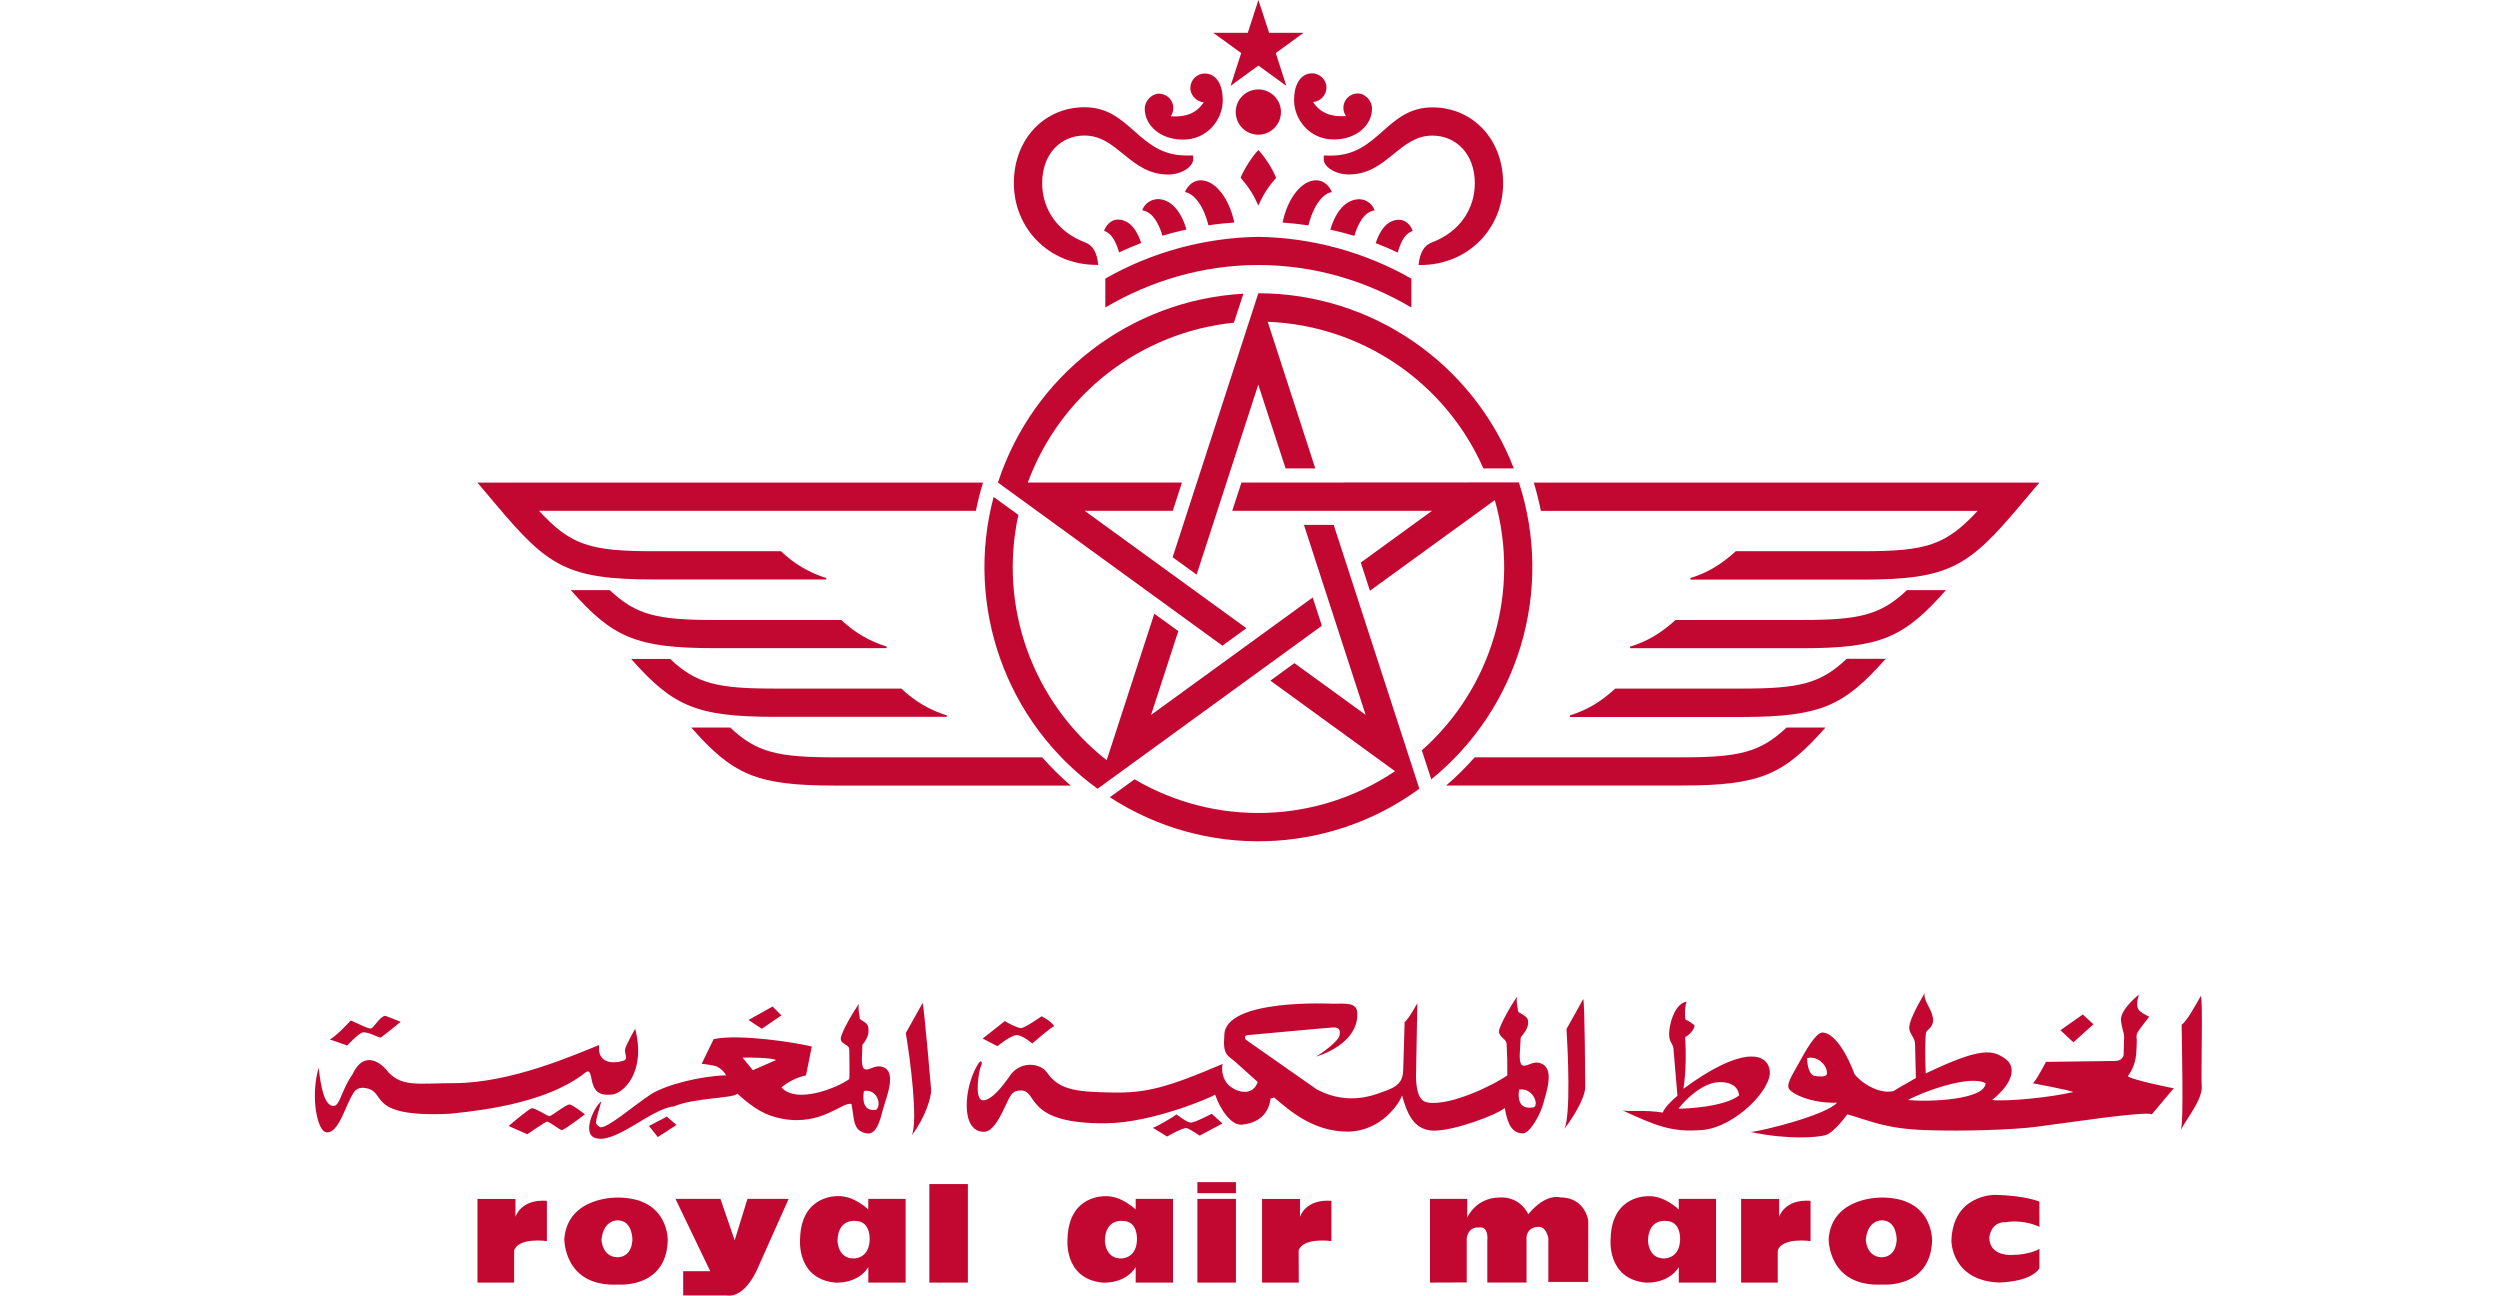<?xml version="1.0" encoding="UTF-8"?>
<svg width="135px" height="70px" viewBox="0 0 135 70" version="1.1" xmlns="http://www.w3.org/2000/svg" xmlns:xlink="http://www.w3.org/1999/xlink">
    <title>air maroc</title>
    <g id="air-maroc" stroke="none" stroke-width="1" fill="none" fill-rule="evenodd">
        <g id="Logo_Royal_Air_Maroc" transform="translate(17, 0)" fill="#C20831" fill-rule="nonzero">
            <path d="M42.262,42.589 L42.262,42.597 L54.381,33.79 L53.886,32.265 L45.157,38.606 L46.629,34.08 L45.332,33.14 L42.761,41.051 C38.762,37.915 36.909,32.772 37.993,27.804 L36.656,26.835 C35.086,32.739 37.314,39.003 42.262,42.589 M50.308,33.925 L41.571,27.583 L46.33,27.583 L46.825,26.058 L38.5,26.058 C40.258,21.29 44.576,17.942 49.63,17.426 L50.145,15.86 C44.044,16.204 38.782,20.252 36.889,26.058 L49.008,34.865 L50.308,33.925 Z M42.217,14.307 L42.303,14.307 C42.245,13.64 42.012,13.244 41.595,13.088 C40.086,12.52 39.277,11.277 39.277,9.887 C39.277,8.304 40.287,7.319 41.562,7.319 C43.366,7.319 44.02,9.425 46.081,9.425 C46.821,9.425 47.43,8.987 47.43,8.615 L47.43,8.394 L47.041,8.394 C44.453,8.394 44.057,5.79 41.562,5.79 C39.436,5.79 37.748,7.474 37.748,9.887 C37.748,12.32 39.629,14.303 42.217,14.303 M18.334,31.291 L27.62,31.291 L27.62,31.214 C26.704,30.932 25.862,30.433 25.171,29.766 L18.334,29.766 C14.855,29.766 13.828,29.447 12.107,27.583 L35.699,27.583 C35.801,27.068 35.932,26.557 36.084,26.062 L8.783,26.062 L9.838,27.313 C12.606,30.592 13.64,31.291 18.338,31.291 M46.89,7.54 C48.211,7.54 49.029,6.44 49.029,5.426 C49.029,4.387 48.554,3.97 48.06,3.97 C47.63,3.97 47.283,4.318 47.279,4.747 C47.279,5.209 47.696,5.52 48.006,5.52 C47.606,6.129 47.001,6.338 46.22,6.28 C46.465,5.929 46.383,5.446 46.032,5.201 C45.901,5.111 45.745,5.058 45.586,5.058 C45.206,5.058 44.817,5.426 44.817,5.884 C44.821,6.751 45.635,7.54 46.89,7.54 M39.277,40.896 L28.09,40.896 C25.015,40.896 23.854,40.638 22.431,39.285 L20.325,39.285 C22.582,41.841 23.838,42.421 28.094,42.421 L40.822,42.421 C40.27,41.947 39.755,41.436 39.277,40.896 M34.129,38.709 L34.129,38.631 C33.209,38.349 32.371,37.854 31.676,37.183 L24.843,37.183 C21.765,37.183 20.607,36.93 19.185,35.581 L17.079,35.581 C19.336,38.128 20.587,38.709 24.848,38.709 L34.129,38.709 Z M30.879,35 L30.879,34.914 C29.963,34.632 29.124,34.141 28.429,33.479 L21.589,33.479 C18.514,33.479 17.353,33.221 15.93,31.868 L13.824,31.868 C16.081,34.423 17.336,35 21.593,35 L30.879,35 Z M54.07,9.735 C53.31,9.735 52.541,10.664 52.259,12.017 C52.725,12.05 53.195,12.103 53.653,12.172 C53.956,10.991 54.483,10.443 54.921,10.369 C54.765,10.009 54.467,9.735 54.07,9.735 M50.95,15.836 L46.322,30.089 L47.618,31.03 L50.946,20.771 L52.422,25.293 L54.025,25.293 L51.457,17.377 C56.532,17.57 61.054,20.644 63.102,25.293 L64.746,25.293 C62.538,19.602 57.063,15.844 50.959,15.836 M59.214,16.605 L59.214,15.047 C56.695,13.612 53.853,12.835 50.954,12.79 C48.051,12.835 45.21,13.607 42.687,15.043 L42.687,16.605 C45.116,15.173 47.937,14.311 50.954,14.311 C53.972,14.311 56.789,15.173 59.214,16.605 M43.431,13.628 C43.824,13.448 44.22,13.276 44.625,13.121 C44.429,12.532 44.057,11.857 43.362,11.857 C43.01,11.857 42.736,12.14 42.621,12.463 C42.945,12.585 43.206,12.863 43.431,13.628 M44.265,42.082 L42.932,43.051 C48.055,46.383 54.704,46.199 59.639,42.597 L59.647,42.597 L55.019,28.343 L53.412,28.343 L56.744,38.602 L52.897,35.81 L51.6,36.754 L58.331,41.644 C54.119,44.486 48.648,44.658 44.265,42.082 M48.256,12.168 C48.718,12.095 49.184,12.05 49.654,12.017 C49.368,10.668 48.599,9.735 47.843,9.735 C47.442,9.735 47.148,10.009 46.988,10.369 C47.43,10.447 47.957,10.991 48.256,12.168 M45.496,10.754 C45.124,10.77 44.801,11.007 44.678,11.355 C45.005,11.4 45.451,11.669 45.774,12.728 C46.199,12.602 46.633,12.487 47.07,12.393 C46.759,11.342 46.195,10.749 45.496,10.749 M81.579,39.285 L79.474,39.285 C78.055,40.634 76.894,40.896 73.819,40.896 L62.632,40.896 C62.154,41.436 61.638,41.951 61.091,42.417 L73.819,42.417 C78.071,42.417 79.318,41.841 81.579,39.285 M50.039,26.058 L49.54,27.583 L60.33,27.583 L56.482,30.38 L56.977,31.901 L63.72,27.006 C65.11,31.893 63.581,37.147 59.778,40.52 L60.289,42.086 C65.032,38.234 66.913,31.86 65.02,26.05 L50.039,26.058 Z M89.798,27.583 C88.072,29.439 87.05,29.766 83.571,29.766 L76.734,29.766 C75.957,30.474 75.217,30.928 74.281,31.214 L74.281,31.3 L83.571,31.3 C88.265,31.3 89.303,30.592 92.067,27.317 L93.126,26.062 L65.825,26.062 C65.977,26.561 66.103,27.072 66.206,27.587 L89.798,27.587 L89.798,27.583 Z M49.45,4.637 L50.954,3.541 L52.463,4.637 L51.891,2.866 L53.395,1.77 L51.531,1.77 L50.954,-9.29682084e-15 L50.382,1.77 L48.513,1.77 L50.026,2.866 L49.45,4.637 Z M84.826,35.577 L82.72,35.577 C81.301,36.926 80.144,37.183 77.065,37.183 L70.225,37.183 C69.452,37.891 68.708,38.345 67.776,38.631 L67.776,38.717 L77.065,38.717 C81.322,38.713 82.573,38.124 84.826,35.577 M88.081,31.868 L85.975,31.868 C84.552,33.217 83.395,33.479 80.316,33.479 L73.48,33.479 C72.707,34.178 71.963,34.636 71.026,34.918 L71.026,35.004 L80.316,35.004 C84.572,35.004 85.824,34.423 88.081,31.868 M59.287,12.467 C59.173,12.144 58.899,11.866 58.551,11.866 C57.856,11.866 57.48,12.536 57.288,13.129 C57.693,13.284 58.089,13.452 58.478,13.636 C58.695,12.863 58.964,12.581 59.287,12.467 M49.994,9.6 C50.415,10.087 50.664,10.455 50.93,11.06 L50.95,11.089 L50.971,11.06 C51.241,10.459 51.49,10.087 51.911,9.6 C51.678,9.053 51.351,8.546 50.954,8.104 C50.636,8.411 50.153,9.179 49.994,9.6 M54.483,8.398 L54.483,8.619 C54.483,8.991 55.088,9.421 55.832,9.421 C57.893,9.421 58.547,7.323 60.35,7.323 C61.622,7.323 62.64,8.308 62.64,9.895 C62.64,11.285 61.822,12.524 60.322,13.092 C59.901,13.248 59.668,13.64 59.606,14.311 L59.7,14.311 C62.289,14.311 64.169,12.328 64.169,9.895 C64.169,7.482 62.485,5.798 60.355,5.798 C57.86,5.798 57.464,8.402 54.876,8.402 L54.483,8.398 Z M52.88,5.418 C52.88,6.428 53.698,7.532 55.019,7.532 C56.274,7.532 57.088,6.742 57.088,5.871 C57.088,5.409 56.703,5.046 56.315,5.046 C55.886,5.046 55.542,5.393 55.542,5.822 C55.542,5.982 55.591,6.137 55.685,6.268 C54.904,6.325 54.303,6.117 53.902,5.508 C54.307,5.479 54.622,5.144 54.63,4.735 C54.63,4.314 54.279,3.958 53.845,3.958 C53.355,3.966 52.88,4.387 52.88,5.418 M50.95,4.829 C50.276,4.829 49.728,5.377 49.728,6.051 C49.728,6.726 50.276,7.274 50.95,7.274 C51.625,7.274 52.173,6.726 52.173,6.051 C52.173,5.377 51.625,4.829 50.95,4.829 M57.231,11.359 C57.108,11.011 56.785,10.77 56.413,10.758 C55.714,10.758 55.15,11.346 54.839,12.401 C55.276,12.495 55.71,12.61 56.135,12.737 C56.458,11.673 56.9,11.404 57.231,11.359 M10.762,69.26 L8.783,69.26 L8.783,64.742 L10.835,64.742 L10.835,65.715 C10.835,65.715 11.109,64.738 12.532,64.844 L12.532,67.019 C12.532,67.019 11.007,66.798 10.762,67.526 L10.762,69.26 Z M53.134,69.26 L51.151,69.26 L51.151,64.742 L53.199,64.742 L53.199,65.715 C53.199,65.715 53.473,64.738 54.896,64.844 L54.896,67.019 C54.896,67.019 53.371,66.798 53.126,67.526 L53.134,69.26 Z M16.384,65.899 C16.384,65.899 15.586,65.825 15.48,66.95 C15.48,66.95 15.513,67.853 16.314,67.89 C16.314,67.89 17.079,67.964 17.148,66.982 C17.152,66.982 17.185,65.932 16.384,65.899 M19.058,67.019 C18.956,69.591 16.388,69.366 16.388,69.366 C13.44,69.513 13.473,66.909 13.473,66.909 C13.648,64.591 16.355,64.668 16.355,64.668 C19.16,64.668 19.058,67.019 19.058,67.019 M84.654,65.899 C84.654,65.899 83.857,65.825 83.751,66.95 C83.751,66.95 83.783,67.853 84.585,67.89 C84.585,67.89 85.345,67.964 85.419,66.982 C85.423,66.982 85.456,65.932 84.654,65.899 M87.332,67.019 C87.226,69.591 84.658,69.366 84.658,69.366 C81.71,69.513 81.747,66.909 81.747,66.909 C81.915,64.591 84.626,64.668 84.626,64.668 C87.43,64.668 87.332,67.019 87.332,67.019 M19.475,64.738 L21.904,64.738 L22.672,66.978 L23.363,64.738 L25.588,64.738 L23.956,68.393 C23.956,68.393 23.294,70.131 22.218,69.951 L19.892,69.951 L19.892,68.643 L21.352,68.643 L19.475,64.738 Z M29.198,65.932 C29.198,65.932 28.258,65.789 28.225,66.987 C28.225,66.987 28.225,67.956 29.092,67.956 C29.092,67.956 29.889,67.992 29.959,67.019 C29.959,67.019 30.065,65.932 29.19,65.932 M29.889,64.738 L31.905,64.738 L31.905,69.26 L29.889,69.26 L29.889,68.426 C29.3,69.366 28.086,69.26 28.086,69.26 C25.972,69.039 26.205,66.868 26.205,66.868 C26.279,64.484 28.254,64.591 28.254,64.591 C29.12,64.558 29.885,65.31 29.885,65.31 L29.889,64.738 Z M43.631,65.932 C43.631,65.932 42.695,65.789 42.662,66.987 C42.662,66.987 42.662,67.956 43.529,67.956 C43.529,67.956 44.331,67.992 44.392,67.019 C44.392,67.019 44.502,65.932 43.631,65.932 M44.327,64.738 L46.342,64.738 L46.342,69.26 L44.327,69.26 L44.327,68.426 C43.738,69.366 42.523,69.26 42.523,69.26 C40.409,69.039 40.647,66.872 40.647,66.872 C40.72,64.488 42.695,64.595 42.695,64.595 C43.562,64.562 44.327,65.314 44.327,65.314 L44.327,64.738 Z M78.999,69.26 L77.02,69.26 L77.02,64.742 L79.073,64.742 L79.073,65.715 C79.073,65.715 79.347,64.738 80.77,64.844 L80.77,67.019 C80.77,67.019 79.241,66.798 78.999,67.526 L78.999,69.26 Z M72.96,65.932 C72.96,65.932 72.024,65.789 71.991,66.987 C71.991,66.987 71.991,67.956 72.854,67.956 C72.854,67.956 73.655,67.992 73.721,67.019 C73.725,67.019 73.827,65.932 72.96,65.932 M73.651,64.738 L75.667,64.738 L75.667,69.26 L73.655,69.26 L73.655,68.426 C73.067,69.366 71.848,69.26 71.848,69.26 C69.734,69.039 69.975,66.872 69.975,66.872 C70.041,64.488 72.024,64.595 72.024,64.595 C72.891,64.562 73.655,65.314 73.655,65.314 L73.651,64.738 Z M33.185,63.94 L35.266,63.94 L35.266,69.26 L33.185,69.26 L33.185,63.94 Z M47.659,64.738 L49.74,64.738 L49.74,69.26 L47.659,69.26 L47.659,64.738 Z M47.659,63.834 L49.74,63.834 L49.74,64.431 L47.659,64.431 L47.659,63.834 Z M60.22,69.26 L60.22,64.738 L62.231,64.738 L62.231,65.748 C62.231,65.748 62.685,64.664 64.006,64.664 C64.006,64.664 65.012,64.554 65.531,65.568 C65.531,65.568 66.365,64.447 67.301,64.664 C67.301,64.664 68.483,64.591 68.765,65.895 L68.761,69.223 L66.61,69.223 L66.61,66.864 C66.61,66.864 66.504,66.177 66.022,66.255 C66.022,66.255 65.498,66.255 65.433,66.794 L65.433,69.256 L63.315,69.256 L63.315,66.978 C63.315,66.978 63.421,66.177 62.828,66.287 C62.828,66.287 62.309,66.214 62.203,66.864 L62.203,69.252 L60.22,69.26 Z M93.126,64.885 C93.126,64.885 92.362,64.558 90.734,64.521 C90.734,64.521 88.44,64.488 88.375,67.015 C88.375,67.015 88.375,69.15 90.943,69.256 C90.943,69.256 92.607,69.256 93.13,68.495 L93.13,67.44 C93.13,67.44 92.607,67.768 91.605,67.768 C91.605,67.768 90.423,67.841 90.423,66.823 C90.423,66.823 90.489,65.956 91.327,65.997 C91.327,65.997 92.194,65.817 93.13,66.251 L93.126,64.885 Z M17.3,55.554 C17.3,55.554 16.748,56.511 16.748,56.707 C16.748,56.908 16.891,57.182 16.723,57.255 C16.555,57.341 15.231,57.685 15.349,56.433 C14.025,56.961 10.586,58.49 7.503,58.49 C5.663,58.49 4.735,58.715 3.974,57.905 C3.61,57.398 2.662,56.662 2.036,58.012 C1.386,58.94 1.362,59.798 0.953,59.717 C0.519,59.635 0.327,58.739 0.209,57.66 C-0.249,59.189 0.123,61.176 0.666,61.148 C1.19,61.148 1.513,60.187 1.787,59.598 C2.061,59.018 2.167,58.756 2.568,58.739 C4.06,58.817 2.494,60.371 7.311,60.142 C9.551,59.917 12.438,59.467 14.393,58.089 C14.756,57.787 14.846,57.709 14.945,58.286 C15.067,58.915 15.329,59.165 16.004,59.112 C16.67,59.071 17.901,57.889 17.3,55.554 M101.848,53.776 C101.606,54.197 101.075,55.178 100.809,55.329 C100.809,56.053 100.932,60.694 100.764,61.017 C101.173,60.269 101.946,59.341 101.893,58.637 C101.848,57.942 101.966,54.103 101.848,53.776 M95.469,54.782 L94.263,55.632 L94.962,56.286 L96.046,55.309 L95.469,54.782 Z" id="Shape"></path>
            <path d="M81.649,58.016 C81.723,57.586 81.191,56.989 80.586,57.137 C80.586,57.611 80.733,58.044 80.974,58.093 C81.216,58.138 81.575,58.171 81.649,58.012 M90.219,58.494 C89.377,58.016 86.801,58.968 86.036,59.398 C87.136,59.52 90.195,59.394 90.219,58.494 M99.055,54.904 C99.055,54.904 98.597,55.485 98.454,55.71 C98.311,55.939 98.409,56.012 98.38,56.409 C98.356,56.814 98.405,57.443 97.902,58.114 C98.094,58.314 100.38,58.768 100.38,58.768 L99.198,60.175 C99.03,60.072 97.828,60.22 97.297,60.273 C96.765,60.322 94.095,60.702 92.938,60.849 C91.785,61.001 89.086,61.103 86.944,61.025 C84.797,60.947 83.98,60.518 82.757,60.175 C82.757,60.175 82.033,61.176 81.575,61.299 C81.117,61.426 79.551,61.553 77.532,61.127 C78.157,61.078 81.604,60.22 82.201,59.545 C80.782,59.594 79.674,59.038 79.58,58.744 C79.482,58.441 79.94,57.787 80.177,57.337 C80.422,56.887 81.044,55.734 81.428,55.755 C82.127,55.804 82.802,57.063 83.137,57.987 C83.448,58.437 84.462,59.116 85.255,58.915 C85.398,58.813 86.122,58.412 86.457,58.212 L86.412,56.36 C86.392,56.008 86.147,55.886 86.102,55.558 C86.053,55.231 86.437,54.479 86.944,53.6 C86.821,53.98 87.279,54.43 87.373,54.933 C87.475,55.436 87.062,55.607 87.013,55.734 C86.964,55.861 86.94,56.916 86.989,57.967 C90.023,56.507 90.62,56.711 91.274,57.165 C91.924,57.615 91.683,58.515 90.575,59.398 C91.294,59.496 93.703,59.271 94.958,58.968 C94.86,58.891 92.766,58.494 92.766,58.494 C92.909,58.445 93.482,57.341 93.482,57.341 L97.19,57.292 C97.677,57.292 97.677,56.94 97.677,56.94 L97.702,55.988 C97.702,55.734 97.603,55.685 97.534,55.109 C97.464,54.532 98.499,53.706 98.499,53.706 C98.262,54.557 98.503,54.602 99.055,54.904 M76.91,59.157 C76.89,58.834 76.64,58.396 75.786,58.441 C74.943,58.474 74.003,59.381 73.639,59.864 C73.978,59.884 76.15,59.77 76.91,59.152 M74.019,55.068 C74.183,55.109 74.416,55.305 74.485,55.35 C74.559,55.35 74.436,55.763 73.999,56.008 C74.105,57.721 73.905,58.793 73.905,58.793 C76.906,56.577 78.386,56.761 78.562,57.779 C78.742,58.793 76.685,60.862 74.952,61.017 C73.222,61.168 72.355,60.751 70.617,59.962 C70.945,60.04 71.811,59.921 72.789,60.077 C72.862,59.848 73.255,59.435 73.582,59.173 L73.365,56.609 C73.332,56.315 73.071,56.274 73.144,55.632 C73.222,54.994 73.525,54.185 74.068,54.091 C73.982,54.405 73.962,54.741 74.019,55.068 M68.495,53.943 C68.405,54.127 67.592,55.562 67.592,55.562 C67.665,56.785 67.825,60.171 67.481,60.956 C68.242,59.946 68.602,59.095 68.602,58.723 C68.602,58.719 68.581,54.148 68.495,53.943 M65.032,58.838 C64.983,59.161 64.918,59.974 65.838,59.79 C66.112,59.602 65.752,58.727 65.036,58.838 M64.975,54.598 C64.975,54.708 65.482,54.822 65.515,55.125 C65.547,55.423 65.425,55.648 65.118,56.029 L65.065,56.953 C65.065,56.953 65.048,57.382 65.175,57.513 C65.461,57.664 65.735,57.251 66.202,57.419 C66.966,57.697 66.508,58.944 66.345,59.57 C66.181,60.191 65.605,61.221 65.224,61.205 C64.636,61.176 64.415,60.714 64.255,59.831 C63.818,60.207 61.508,61.074 60.408,61.054 C59.304,61.033 58.96,60.04 58.711,59.157 C58.584,59.549 57.574,61.127 55.73,61.107 C53.89,61.091 52.623,59.962 51.809,59.267 L51.613,59.32 C51.47,60.416 50.623,60.678 50.063,60.731 C49.503,60.788 48.906,59.942 48.616,59.112 C48.362,59.279 45.218,60.629 42.748,60.657 C38.251,60.71 39.081,58.866 38.124,58.887 C37.723,58.899 37.617,59.013 37.347,59.602 C37.069,60.191 36.66,61.119 36.133,61.119 C34.836,61.119 35.07,58.695 35.773,57.529 C35.989,57.133 36.079,57.362 35.969,57.582 C35.859,57.803 35.605,59.336 36.043,59.41 C36.345,59.459 36.82,59.107 37.466,58.188 C38.042,57.243 39.162,57.394 39.526,57.901 C40.213,58.919 41.26,58.956 43.1,58.997 C44.94,59.03 46.113,58.695 49.025,57.452 C48.947,57.697 48.984,58.335 49.438,58.674 C49.887,59.009 50.648,59.185 50.918,58.429 L49.707,57.341 C49.294,56.981 49.02,56.981 49.114,55.91 C49.114,53.894 54.982,54.201 54.982,54.201 C55.616,54.201 56.233,54.107 56.29,54.651 C56.393,55.894 55.182,56.72 54.046,57.063 C54.393,56.875 55.256,56.233 55.329,55.935 C55.411,55.599 55.289,55.464 54.966,55.485 C54.643,55.501 50.366,55.898 50.366,55.898 C50.129,55.935 50.272,56.143 50.272,56.143 L54.115,58.834 C55.853,59.737 57.223,59.136 57.999,58.834 C58.776,58.535 58.76,58.044 58.776,57.689 L58.85,55.186 C59.046,55.072 59.537,54.172 59.537,54.172 L59.463,58.196 C59.484,58.666 59.537,59.459 60.097,59.533 C61.34,59.745 63.797,58.523 64.394,58.065 C64.402,57.501 64.39,56.936 64.357,56.372 C64.357,56.11 63.945,56.012 63.945,55.697 C63.945,55.379 64.758,54.021 64.934,53.812 C64.848,54.025 64.975,54.487 64.975,54.606 M37.257,55.141 L36.063,56.082 L36.86,56.495 C36.86,56.495 37.621,55.857 37.944,55.898 C38.267,55.939 38.741,56.348 38.741,56.348 C38.741,56.348 39.788,55.444 39.931,55.407 C39.678,55.072 39.244,54.88 39.244,54.88 C39.244,54.88 38.341,55.518 38.128,55.518 C37.911,55.518 37.257,55.141 37.257,55.141" id="Shape"></path>
            <path d="M46.53,60.175 C46.363,60.322 45.443,60.849 45.255,60.902 L46.023,61.373 C46.023,61.373 46.919,60.845 47.107,60.923 C47.299,61.001 47.782,61.324 47.782,61.324 L49.012,60.669 L48.432,60.142 C48.432,60.142 47.495,60.649 47.279,60.616 C47.062,60.596 46.53,60.175 46.53,60.175 M32.821,54.164 C32.723,54.348 31.913,55.783 31.913,55.783 C32.166,57.288 32.579,60.526 32.236,61.311 C32.996,60.301 33.283,59.246 33.283,58.866 C33.283,58.866 32.902,54.373 32.821,54.164 M23.654,57.791 L24.905,57.243 C24.717,57.116 23.343,57.092 23.102,57.116 L23.654,57.791 Z M29.652,58.915 C29.599,59.23 29.529,60.068 30.327,59.921 C30.613,59.643 30.367,58.801 29.652,58.911 M19.393,59.745 C18.166,59.848 16.147,61.88 15.088,61.43 C14.466,61.164 15.039,59.819 15.472,59.471 C15.108,60.78 15.108,60.624 15.374,60.849 C15.64,61.078 17.324,59.623 18.142,59.095 C18.96,58.568 20.89,58.093 22.214,58.069 C22.096,57.86 21.92,57.697 21.707,57.591 C21.515,57.513 20.89,57.443 20.89,57.443 L21.54,56.11 C22.987,55.816 26.041,56.311 26.839,56.511 L26.524,58.069 C26.037,58.175 25.584,58.4 25.199,58.719 C26.017,59.647 28.262,58.719 28.859,58.269 C28.891,58.024 28.859,56.666 28.859,56.666 C28.859,56.397 28.401,56.401 28.401,56.082 C28.401,55.763 29.214,54.409 29.394,54.201 C29.304,54.409 29.427,54.876 29.427,54.99 C29.427,55.105 29.856,55.182 29.889,55.489 C29.926,55.783 29.877,56.045 29.57,56.421 L29.541,57.153 C29.541,57.153 29.525,57.586 29.652,57.717 C29.942,57.869 30.212,57.456 30.686,57.623 C31.447,57.897 30.854,59.267 30.686,59.884 C30.527,60.506 30.327,61.275 29.824,61.205 C29.055,61.086 29.145,60.506 28.981,59.623 C28.552,59.435 27.399,60.817 25.24,60.412 C24.361,60.248 23.723,59.884 22.82,59.058 C22.591,59.32 20.522,59.267 19.393,59.745" id="Shape"></path>
            <path d="M24.717,54.352 L23.416,55.08 L24.14,55.554 L25.195,54.831 L24.717,54.352 Z M3.819,54.855 L4.637,55.178 C4.637,55.178 3.627,56.004 3.553,56.029 C3.48,56.053 2.813,55.677 2.568,55.755 C2.327,55.832 1.75,56.458 1.75,56.458 C1.75,56.458 0.977,56.18 0.81,56.131 C1.218,55.906 1.82,55.227 1.942,55.105 C2.421,55.305 2.903,55.583 3.046,55.53 C3.193,55.485 3.533,54.855 3.819,54.855 M12.655,60.273 C12.798,60.273 13.571,59.623 13.763,59.643 C13.955,59.668 14.581,60.175 14.581,60.175 C14.581,60.175 13.448,61.05 13.329,61.025 C13.207,61.001 12.655,60.551 12.528,60.575 C12.414,60.6 11.473,61.25 11.473,61.25 L10.463,60.804 C10.463,60.804 11.547,59.876 11.714,59.848 C11.882,59.819 12.487,60.224 12.655,60.273 M19.009,60.297 L18.044,60.804 L18.522,61.401 L19.532,60.747 L19.009,60.297 Z" id="Shape"></path>
        </g>
    </g>
</svg>
